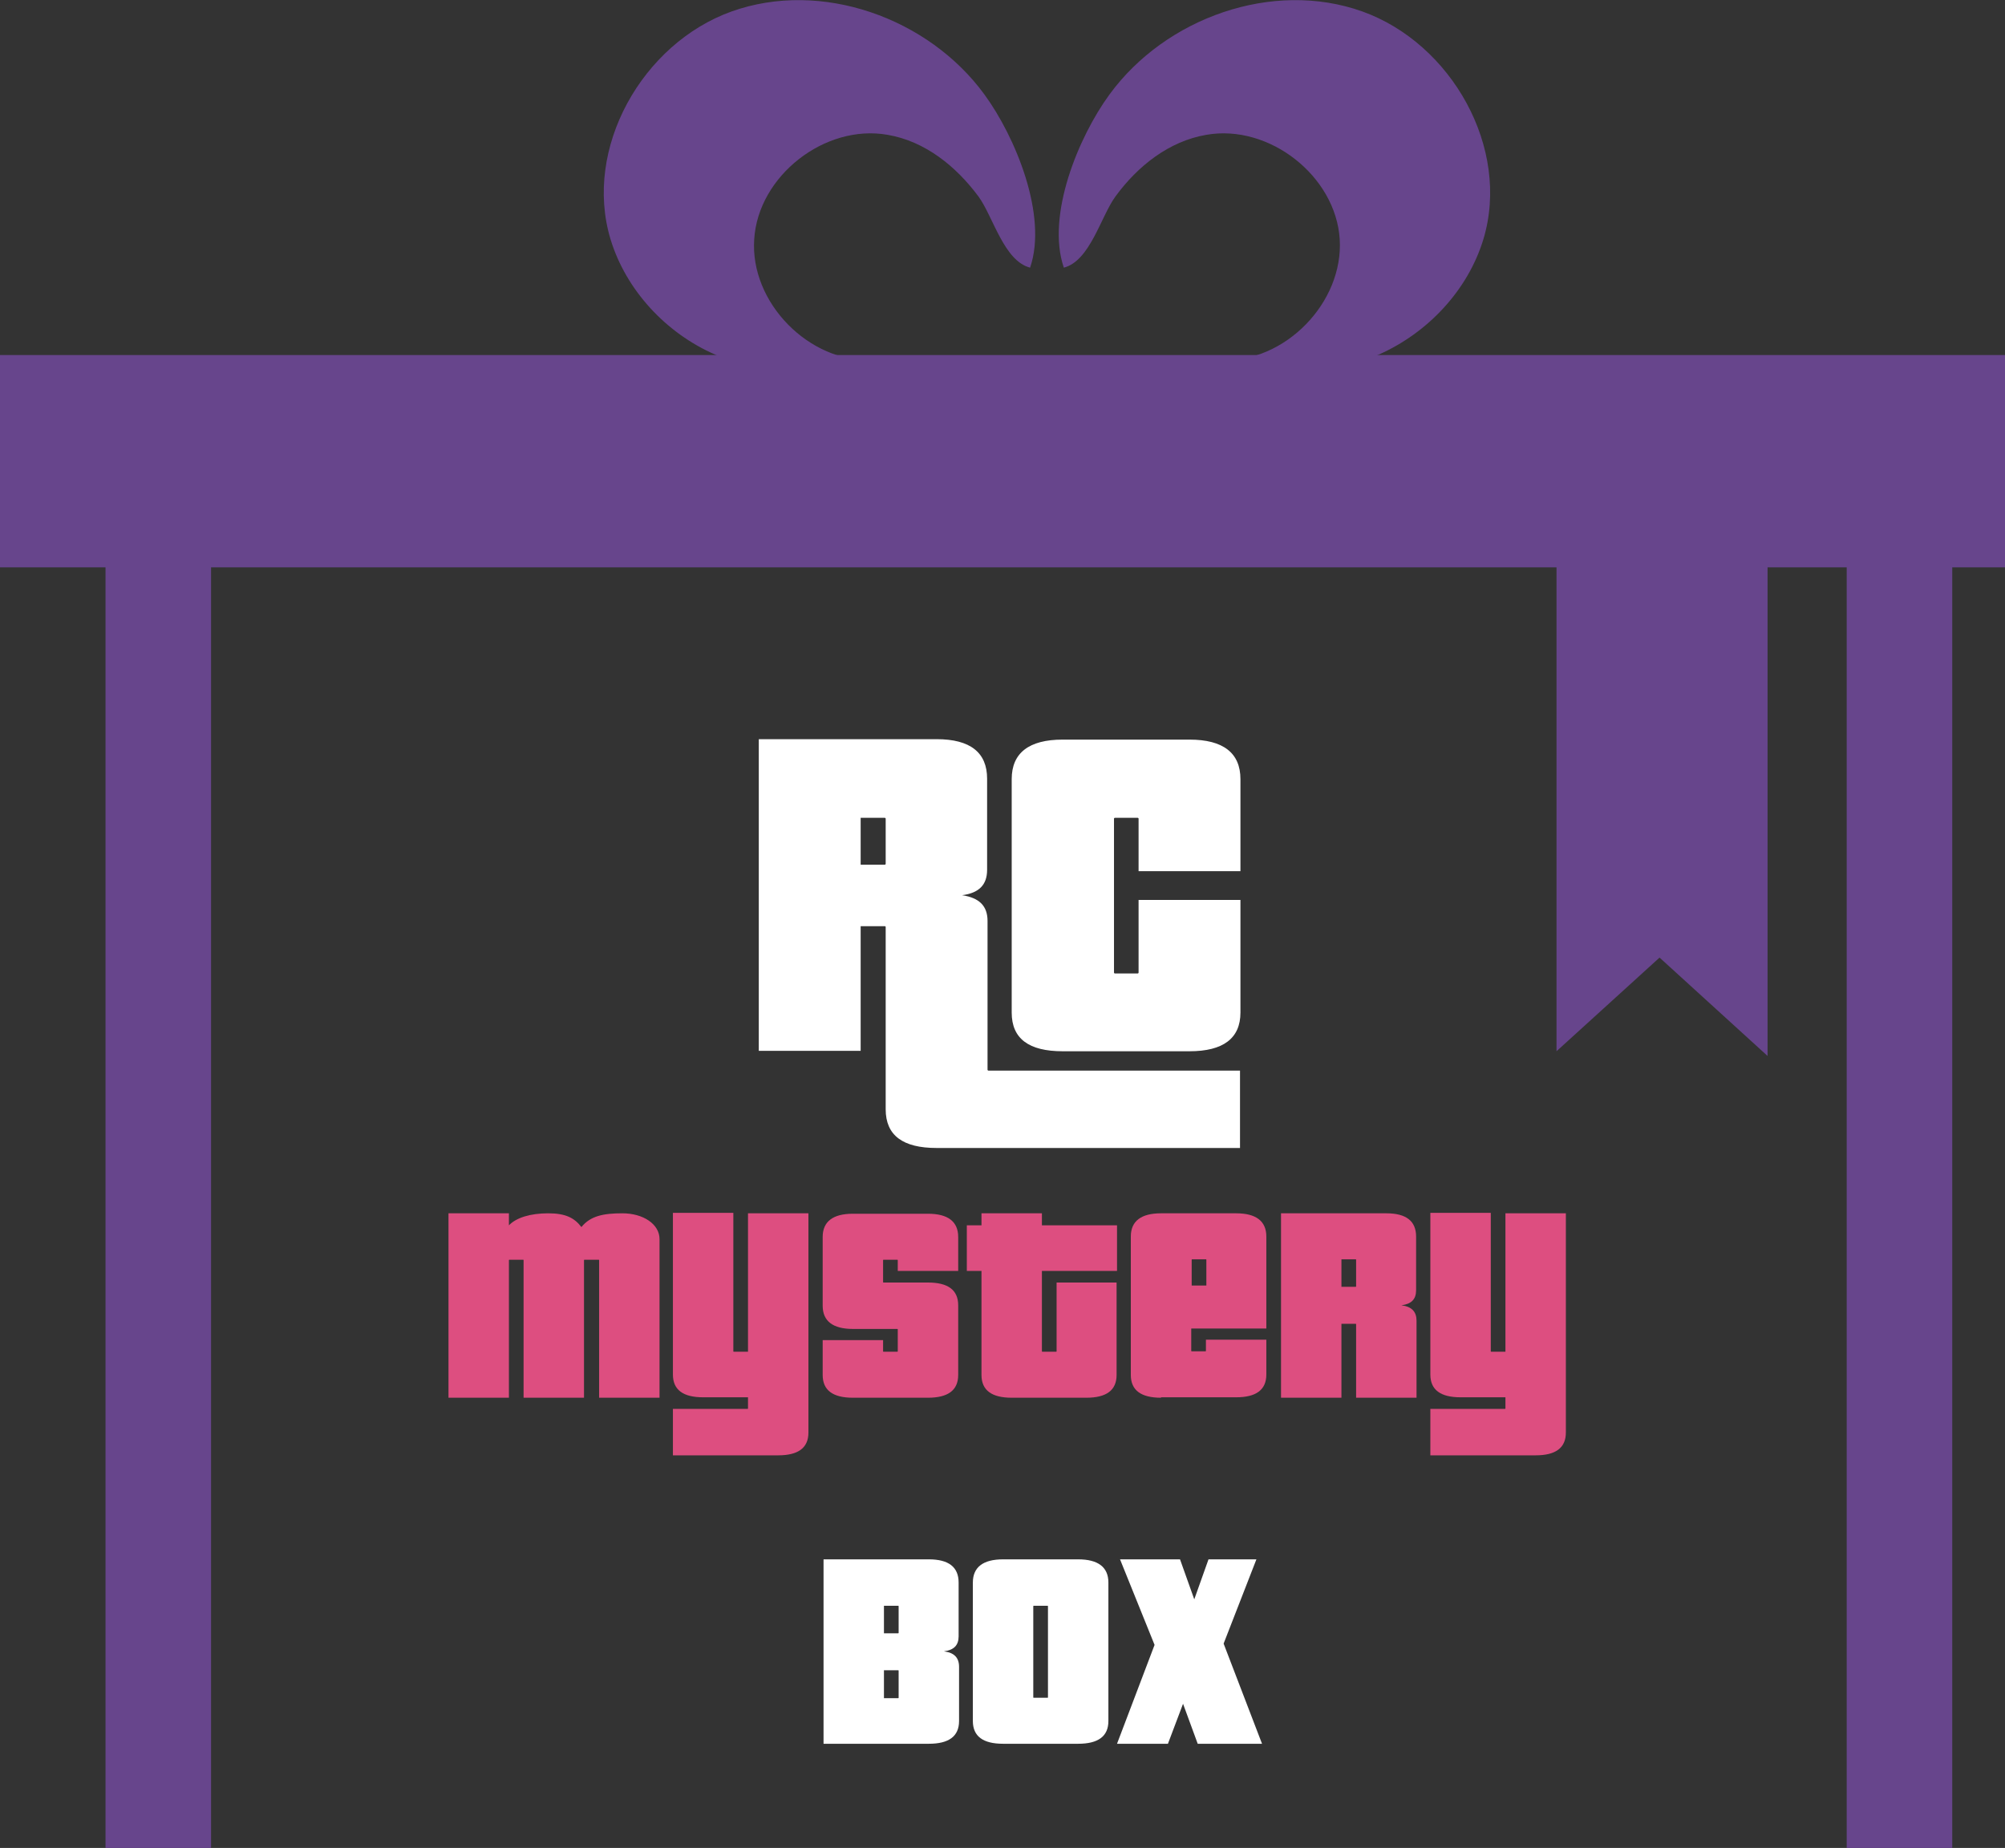 <svg xmlns="http://www.w3.org/2000/svg" width="102" height="94" viewBox="0 0 102 94" fill="none"><rect x="0" y="0" width="102" height="94" fill="#333333" stroke="none"/><g clip-path="url(#clip0_96_6105)"><path d="M47.648 58.395C45.935 58.395 45.057 57.76 45.057 56.426V47.155C45.057 47.133 45.035 47.112 45.013 47.112H43.784V53.453H38.602V37.6H47.648C49.361 37.6 50.217 38.278 50.217 39.611V44.247C50.217 45.012 49.8 45.428 48.944 45.537C49.822 45.668 50.239 46.084 50.239 46.849V54.415C50.239 54.437 50.261 54.459 50.283 54.459H63.083V58.395H47.648ZM45.057 41.645C45.057 41.623 45.035 41.601 45.013 41.601H43.784V43.985H45.013C45.035 43.985 45.057 43.963 45.057 43.941V41.645ZM54.059 53.475C52.347 53.475 51.468 52.84 51.468 51.507V39.633C51.468 38.3 52.347 37.622 54.059 37.622H60.514C62.227 37.622 63.105 38.3 63.105 39.633V44.313H57.923V41.645C57.923 41.623 57.901 41.601 57.88 41.601H56.716C56.694 41.601 56.672 41.623 56.672 41.645V49.473C56.672 49.495 56.694 49.517 56.716 49.517H57.88C57.901 49.517 57.923 49.495 57.923 49.473V45.778H63.105V51.507C63.105 52.819 62.227 53.475 60.514 53.475H54.059Z" fill="white"></path><path d="M30.479 71.099V64.101C30.479 64.079 30.456 64.08 30.456 64.08H29.732C29.71 64.08 29.71 64.101 29.71 64.101V71.099H26.636V64.101C26.636 64.079 26.614 64.08 26.614 64.08H25.912C25.89 64.08 25.89 64.101 25.89 64.101V71.099H22.816V61.718H25.89V62.33C26.263 61.937 26.987 61.718 27.888 61.718C28.788 61.718 29.227 61.959 29.578 62.418C30.039 61.849 30.698 61.718 31.664 61.718C32.718 61.718 33.552 62.265 33.552 63.03V71.099H30.479Z" fill="#DD4E80"></path><path d="M34.233 74.007V71.667H38.031C38.053 71.667 38.053 71.645 38.053 71.645V71.077H35.77C34.76 71.077 34.233 70.705 34.233 69.918V61.696H37.307V68.737C37.307 68.759 37.329 68.759 37.329 68.759H38.053V61.718H41.127V72.87C41.127 73.657 40.6 74.029 39.59 74.029H34.233V74.007Z" fill="#DD4E80"></path><path d="M43.389 71.099C42.379 71.099 41.852 70.727 41.852 69.94V68.169H44.925V68.737C44.925 68.759 44.947 68.759 44.947 68.759H45.65C45.672 68.759 45.672 68.737 45.672 68.737V67.622C45.672 67.6 45.65 67.6 45.65 67.6H43.389C42.379 67.6 41.852 67.207 41.852 66.419V62.921C41.852 62.134 42.379 61.74 43.389 61.74H47.209C48.219 61.74 48.746 62.134 48.746 62.921V64.648H45.672V64.102C45.672 64.08 45.65 64.08 45.65 64.08H44.947C44.925 64.08 44.925 64.102 44.925 64.102V65.217C44.925 65.239 44.947 65.239 44.947 65.239H47.209C48.219 65.239 48.746 65.61 48.746 66.397V69.94C48.746 70.727 48.219 71.099 47.209 71.099H43.389Z" fill="#DD4E80"></path><path d="M51.468 71.099C50.458 71.099 49.931 70.727 49.931 69.94V64.648H49.185V62.33H49.931V61.718H53.005V62.33H56.826V64.648H53.005V68.737C53.005 68.759 53.027 68.759 53.027 68.759H53.73C53.752 68.759 53.752 68.737 53.752 68.737V65.239H56.804V69.94C56.804 70.727 56.277 71.099 55.267 71.099H51.468Z" fill="#DD4E80"></path><path d="M59.065 71.099C58.055 71.099 57.528 70.727 57.528 69.94V62.899C57.528 62.112 58.055 61.718 59.065 61.718H62.886C63.895 61.718 64.422 62.112 64.422 62.899V67.578H60.602V68.715C60.602 68.737 60.624 68.737 60.624 68.737H61.327C61.349 68.737 61.349 68.715 61.349 68.715V68.147H64.422V69.918C64.422 70.705 63.895 71.077 62.886 71.077H59.065V71.099ZM61.371 64.08C61.371 64.058 61.349 64.058 61.349 64.058H60.646C60.624 64.058 60.624 64.08 60.624 64.08V65.391H61.371V64.08Z" fill="#DD4E80"></path><path d="M68.989 71.099V67.359C68.989 67.338 68.967 67.338 68.967 67.338H68.243V71.099H65.169V61.718H70.526C71.536 61.718 72.041 62.112 72.041 62.899V65.632C72.041 66.091 71.8 66.332 71.295 66.397C71.822 66.463 72.063 66.725 72.063 67.184V71.099H68.989ZM68.989 64.08C68.989 64.058 68.967 64.058 68.967 64.058H68.243V65.457H68.967C68.989 65.457 68.989 65.435 68.989 65.435V64.08Z" fill="#DD4E80"></path><path d="M72.766 74.007V71.667H76.564C76.586 71.667 76.586 71.645 76.586 71.645V71.077H74.303C73.293 71.077 72.766 70.705 72.766 69.918V61.696H75.84V68.737C75.84 68.759 75.862 68.759 75.862 68.759H76.586V61.718H79.66V72.87C79.66 73.657 79.133 74.029 78.123 74.029H72.766V74.007Z" fill="#DD4E80"></path><path d="M41.896 88.701V79.32H47.253C48.263 79.32 48.768 79.714 48.768 80.501V83.234C48.768 83.694 48.526 83.934 48.021 84C48.548 84.065 48.79 84.328 48.79 84.787V87.542C48.79 88.329 48.263 88.701 47.253 88.701H41.896ZM45.716 81.704C45.716 81.682 45.694 81.682 45.694 81.682H44.969V83.081H45.694C45.716 83.081 45.716 83.059 45.716 83.059V81.704ZM45.716 84.984C45.716 84.962 45.694 84.962 45.694 84.962H44.969V86.383H45.694C45.716 86.383 45.716 86.361 45.716 86.361V84.984Z" fill="white"></path><path d="M51.029 88.701C50.019 88.701 49.492 88.329 49.492 87.542V80.501C49.492 79.714 50.019 79.32 51.029 79.32H54.85C55.86 79.32 56.387 79.714 56.387 80.501V87.542C56.387 88.329 55.86 88.701 54.85 88.701H51.029ZM53.313 81.704C53.313 81.682 53.291 81.682 53.291 81.682H52.588C52.566 81.682 52.566 81.704 52.566 81.704V86.339C52.566 86.361 52.588 86.361 52.588 86.361H53.291C53.313 86.361 53.313 86.339 53.313 86.339V81.704Z" fill="white"></path><path d="M60.931 88.701L60.185 86.667L59.416 88.701H56.826L58.736 83.672L56.979 79.32H60.031L60.756 81.354L61.48 79.32H63.917L62.249 83.606L64.203 88.701H60.931Z" fill="white"></path><path d="M102 18.06H0V28.86H102V18.06Z" fill="#67458C"></path><path d="M61.37 6.858C64.56 6.295 67.953 8.949 68.155 12.167C68.357 15.385 65.368 18.462 62.117 18.321C64.722 19.186 67.63 19.126 70.134 18.04C72.638 16.934 74.677 14.762 75.465 12.167C76.858 7.542 73.85 2.212 69.306 0.583C64.742 -1.046 59.29 0.905 56.442 4.807C54.867 6.958 53.211 10.961 54.12 13.615C55.453 13.273 55.998 11.021 56.745 9.995C57.876 8.447 59.471 7.18 61.37 6.858Z" fill="#67458C"></path><path d="M45.154 6.858C41.963 6.295 38.571 8.949 38.369 12.167C38.147 15.385 41.155 18.462 44.407 18.321C41.802 19.186 38.894 19.126 36.39 18.04C33.886 16.954 31.846 14.762 31.058 12.167C29.665 7.542 32.674 2.212 37.218 0.583C41.781 -1.046 47.234 0.905 50.081 4.807C51.656 6.958 53.312 10.961 52.404 13.615C51.071 13.273 50.525 11.021 49.778 9.995C48.627 8.447 47.052 7.18 45.154 6.858Z" fill="#67458C"></path><path d="M10.737 25.514H5.368V94H10.737V25.514Z" fill="#67458C"></path><path d="M99.316 25.514H93.947V94H99.316V25.514Z" fill="#67458C"></path><path d="M79.184 21.486V53.474L84.426 48.71L89.921 53.714V21.486H79.184Z" fill="#67458C"></path></g><defs><clipPath id="clip0_96_6105"><rect width="102" height="94" fill="white"></rect></clipPath></defs></svg>